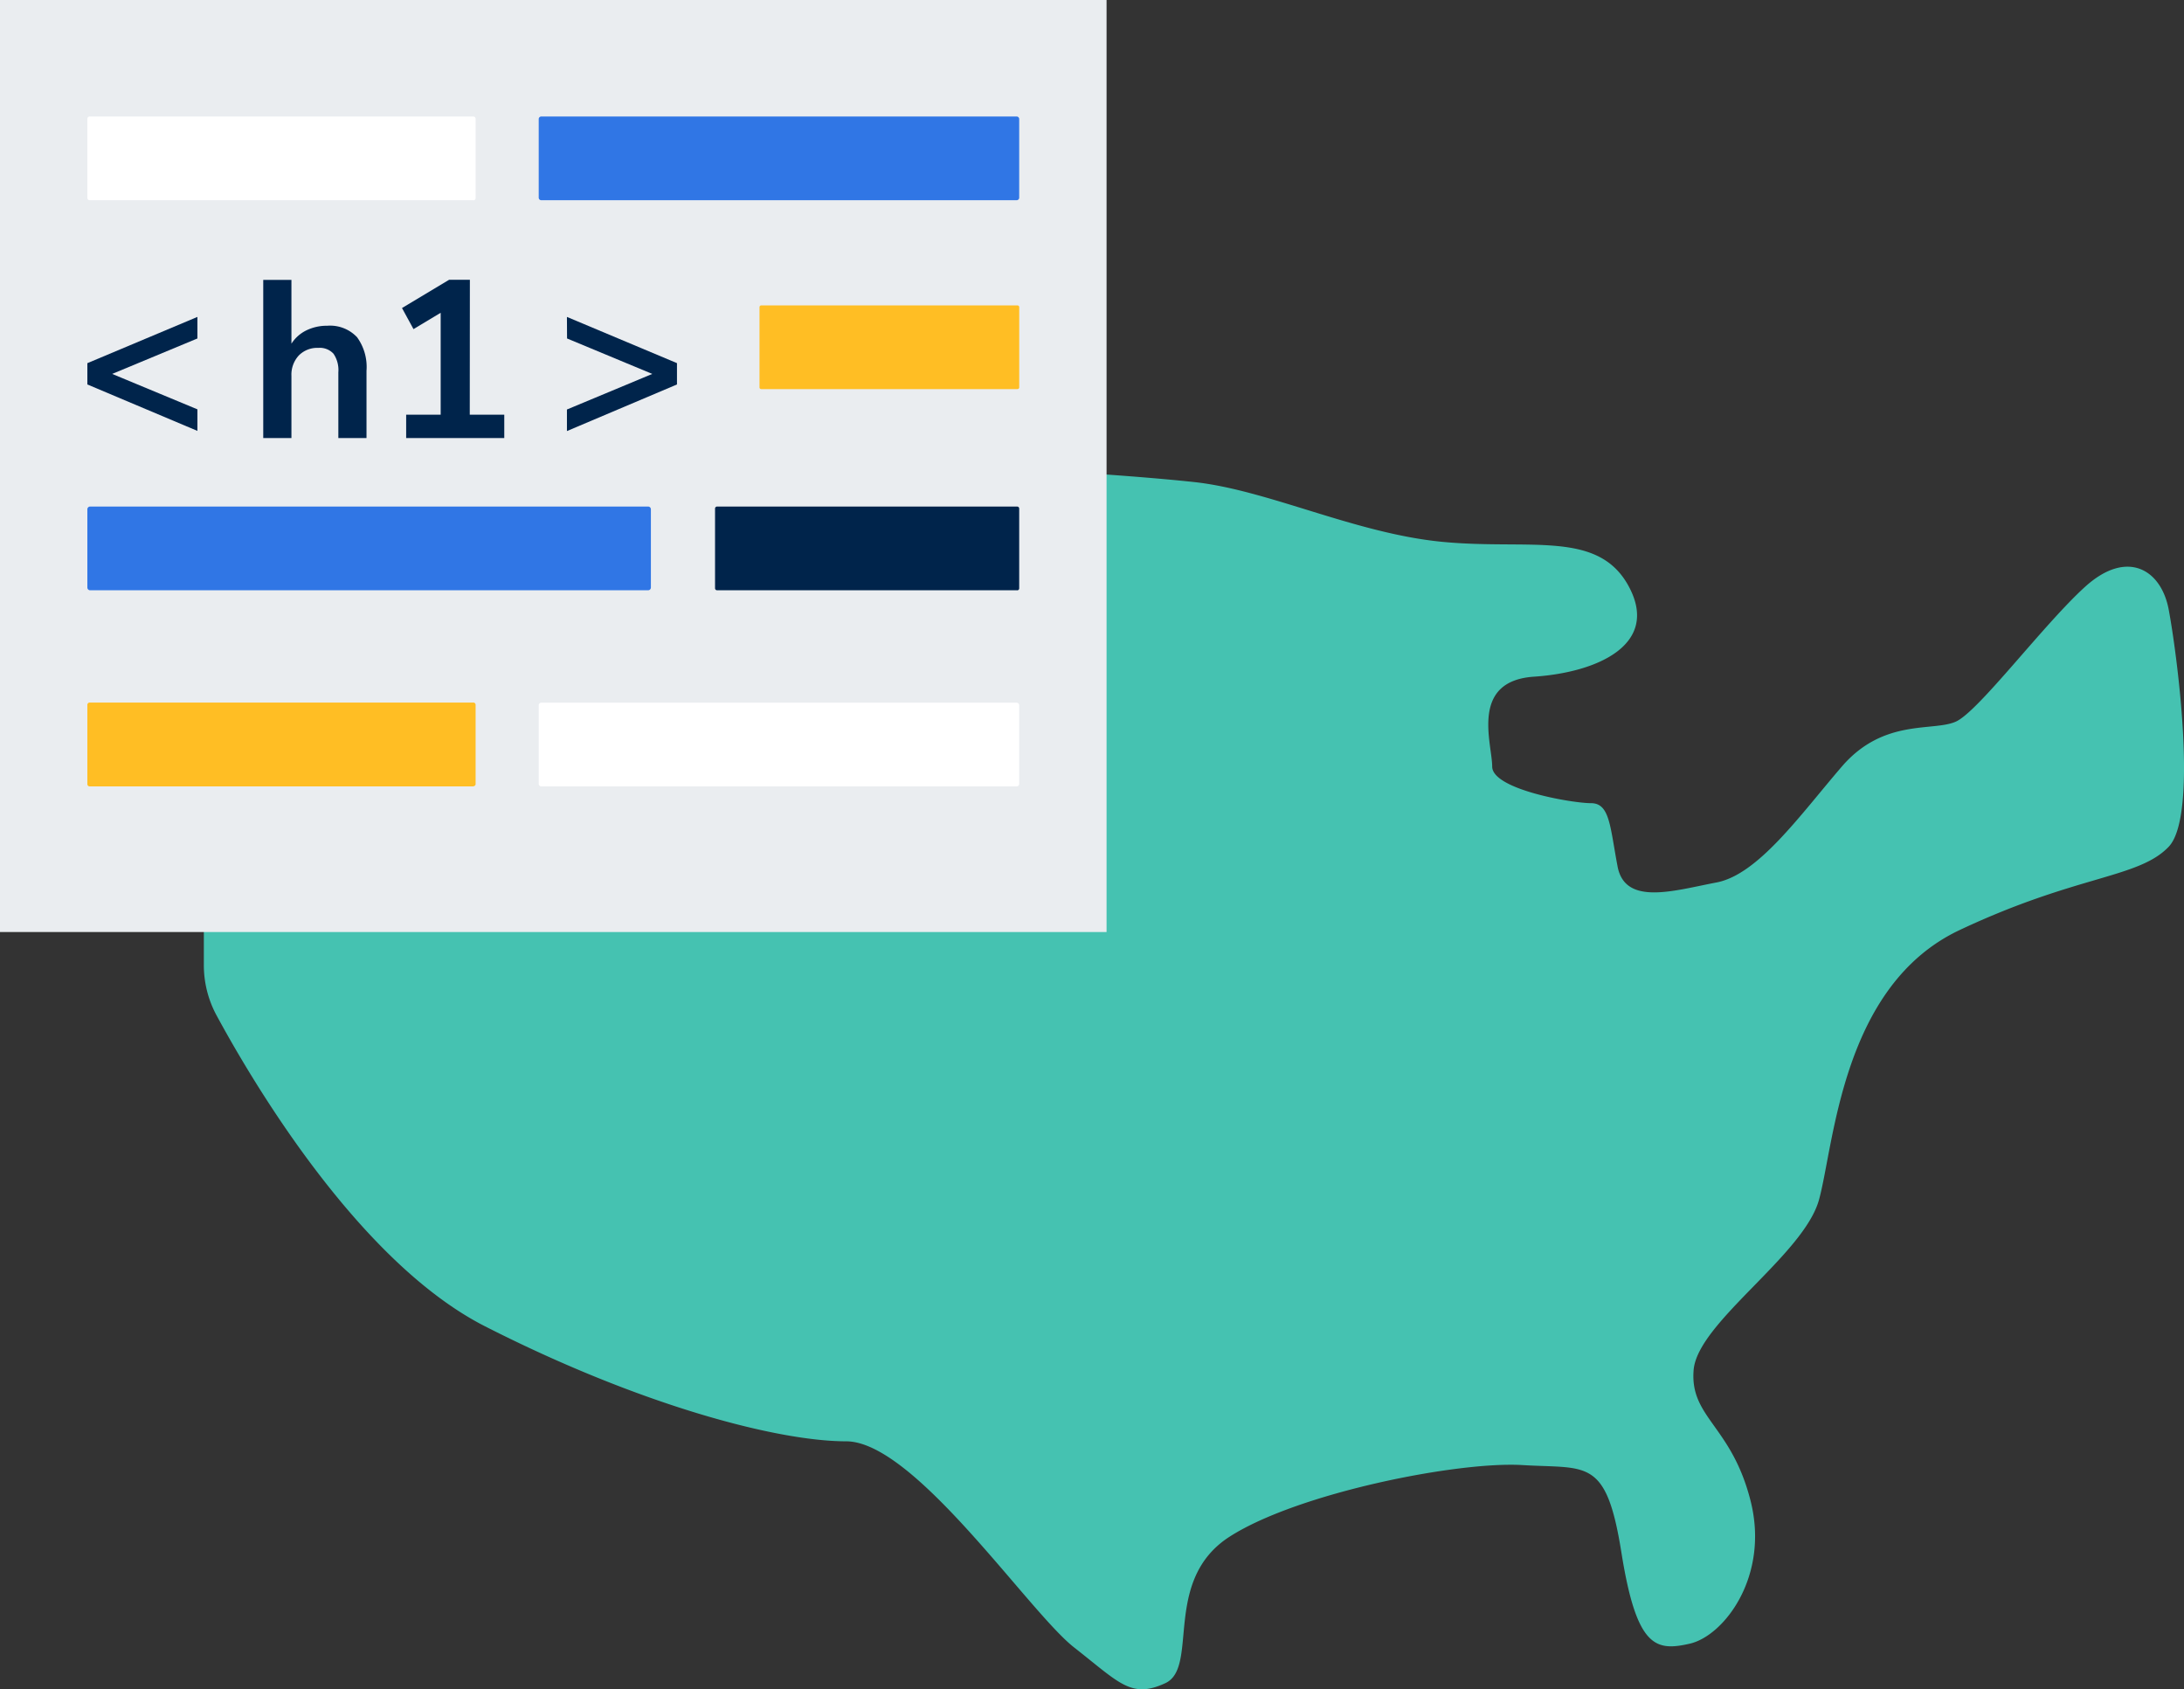 <svg xmlns="http://www.w3.org/2000/svg" xmlns:xlink="http://www.w3.org/1999/xlink" width="75" height="58" viewBox="0 0 75 58"><rect x="0" y="0" width="75" height="58" fill="#333333" stroke="none"/><defs><style>.a{fill:none;}.b{clip-path:url(#a);}.c{fill:#45c2b1;}.d{fill:#eaedf0;}.e{fill:#ffbe24;}.f{fill:#3076e5;}.g{fill:#00244b;}.h{fill:#fff;}</style><clipPath id="a"><rect class="a" width="75" height="58"></rect></clipPath></defs><g class="b"><path class="c" d="M13.656,16H10.415A3.491,3.491,0,0,0,7,19.562V33.12a3.627,3.627,0,0,0,.428,1.726c1.214,2.246,4.876,8.477,9.229,10.692,5.352,2.723,10.05,3.948,12.4,3.948s6.264,5.853,7.83,7.078,1.958,1.769,3.132,1.225-.13-3.539,2.219-5.037,7.831-2.585,10.049-2.45,2.871-.272,3.393,3,1.175,3.4,2.35,3.131,2.74-2.314,2.087-4.9-2.087-2.858-1.957-4.491,3.785-3.948,4.307-5.853.783-7.351,4.829-9.257,6.133-1.769,7.177-2.858.262-6.781,0-8.155-1.435-2.074-2.871-.771-3.654,4.277-4.437,4.628-2.48-.124-3.915,1.543-2.871,3.708-4.307,3.98-3.132.816-3.393-.545-.261-2.178-.914-2.178-3.393-.473-3.393-1.257-.783-2.937,1.435-3.086,4.308-1.122,3.263-3.085-3.393-1.258-6.394-1.543-6-1.782-8.546-2.055S33.754,16,31.405,16Z"></path><rect class="d" width="38" height="32"></rect><path class="e" d="M34.941,13.36h-8.8a.059.059,0,0,1-.059-.059V10.546a.06.06,0,0,1,.059-.06h8.8a.06.06,0,0,1,.06.06V13.3a.059.059,0,0,1-.06.059"></path><path class="f" d="M22.258,20.266H3.094A.094.094,0,0,1,3,20.172V17.487a.094.094,0,0,1,.094-.095H22.258a.094.094,0,0,1,.094.095v2.685a.094.094,0,0,1-.094.094"></path><path class="g" d="M34.93,20.266H24.624a.069.069,0,0,1-.069-.069V17.462a.069.069,0,0,1,.069-.07H34.93a.07.07,0,0,1,.07.07V20.2a.069.069,0,0,1-.07.069"></path><path class="h" d="M34.913,27H18.587a.087.087,0,0,1-.087-.087v-2.7a.088.088,0,0,1,.087-.087H34.913a.088.088,0,0,1,.087.087v2.7a.087.087,0,0,1-.087.087"></path><path class="e" d="M16.255,27H3.078A.078.078,0,0,1,3,26.922V24.2a.079.079,0,0,1,.078-.079H16.255a.079.079,0,0,1,.078.079v2.717a.078.078,0,0,1-.078.078"></path><path class="f" d="M34.913,6.874H18.587a.087.087,0,0,1-.087-.087v-2.7A.087.087,0,0,1,18.587,4H34.913A.087.087,0,0,1,35,4.087v2.7a.087.087,0,0,1-.087.087"></path><path class="h" d="M16.255,6.874H3.078A.078.078,0,0,1,3,6.8V4.079A.078.078,0,0,1,3.078,4H16.255a.078.078,0,0,1,.078.079V6.8a.078.078,0,0,1-.078.079"></path><path class="g" d="M6.779,10.881v.74L3.852,12.838l2.927,1.216v.74L3,13.2v-.731Z"></path><path class="g" d="M12.253,11.566a1.737,1.737,0,0,1,.333,1.164v2.31h-.967V12.783a.994.994,0,0,0-.167-.639.64.64,0,0,0-.523-.2.887.887,0,0,0-.67.263.968.968,0,0,0-.251.7V15.04H9.04V9.61h.968V11.8a1.266,1.266,0,0,1,.515-.458,1.6,1.6,0,0,1,.716-.158,1.271,1.271,0,0,1,1.014.385"></path><path class="g" d="M16.132,14.239h1.185v.8H13.948v-.8h1.185v-3.5L14.2,11.3l-.395-.724,1.618-.97h.713Z"></path><path class="g" d="M19.469,10.881l3.779,1.587V13.2l-3.779,1.6v-.74L22.4,12.838l-2.927-1.217Z"></path></g></svg>